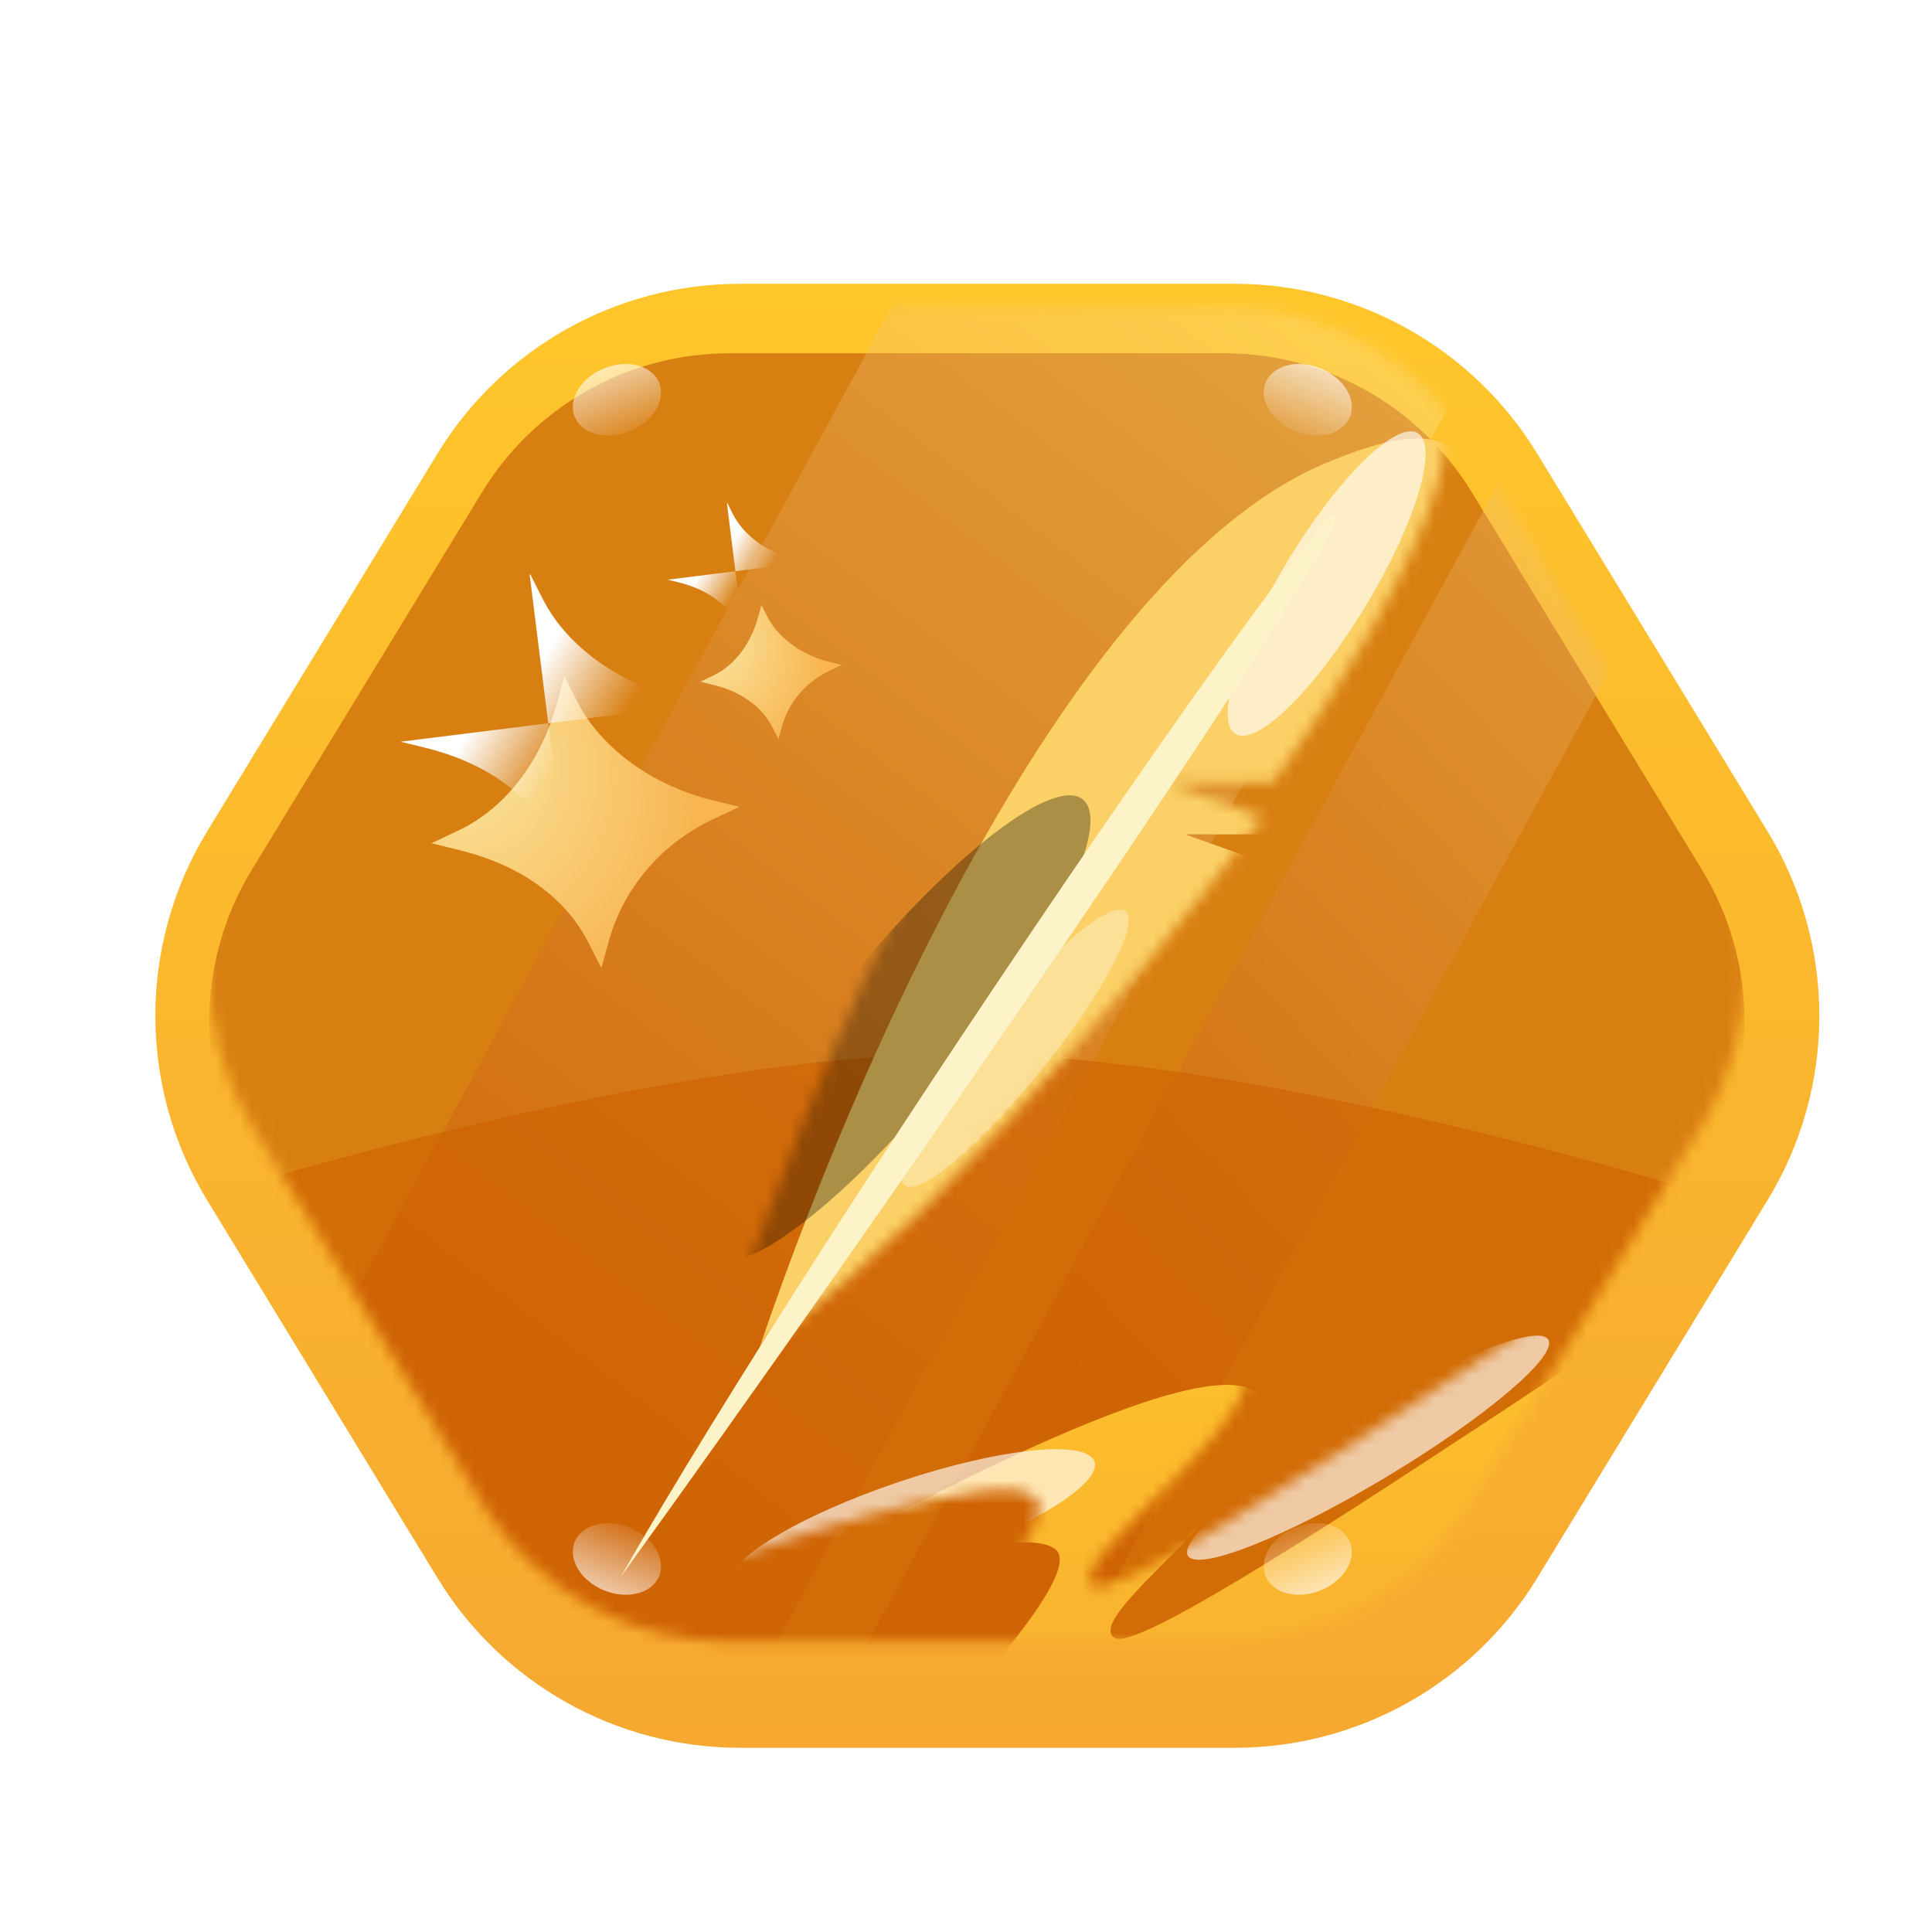 <svg width="165" height="165" viewBox="0 0 165 165" fill="none" xmlns="http://www.w3.org/2000/svg">
<g filter="url(#filter0_ii_480_4836)">
<path d="M150.064 67.439C155.961 77.11 155.961 89.264 150.064 98.935L130.391 131.201C124.899 140.208 115.112 145.703 104.563 145.703H62.298C51.749 145.703 41.962 140.208 36.471 131.201L16.797 98.935C10.901 89.264 10.901 77.11 16.797 67.439L36.471 35.173C41.962 26.166 51.75 20.671 62.298 20.671L104.563 20.671C115.112 20.671 124.899 26.166 130.391 35.173L150.064 67.439Z" fill="url(#paint0_linear_480_4836)"/>
</g>
<mask id="mask0_480_4836" style="mask-type:alpha" maskUnits="userSpaceOnUse" x="17" y="26" width="132" height="115">
<path d="M104.564 26.172L105.371 26.185C113.691 26.456 121.342 30.899 125.695 38.038L145.369 70.303L145.807 71.051C150.047 78.584 150.047 87.792 145.807 95.325L145.369 96.073L125.695 128.339C121.202 135.708 113.194 140.204 104.564 140.204H62.299C53.938 140.204 46.161 135.984 41.598 129.022L41.167 128.339L21.493 96.073C16.669 88.161 16.669 78.216 21.493 70.303L41.167 38.038L41.598 37.355C46.161 30.391 53.938 26.172 62.299 26.172H104.564Z" fill="#3AA0FF"/>
</mask>
<g mask="url(#mask0_480_4836)">
<g filter="url(#filter1_i_480_4836)">
<path d="M104.564 26.172L105.371 26.185C113.691 26.456 121.342 30.899 125.695 38.038L145.369 70.303L145.807 71.051C150.047 78.584 150.047 87.792 145.807 95.325L145.369 96.073L125.695 128.339C121.202 135.708 113.194 140.204 104.564 140.204H62.299C53.938 140.204 46.161 135.984 41.598 129.022L41.167 128.339L21.493 96.073C16.669 88.161 16.669 78.216 21.493 70.303L41.167 38.038L41.598 37.355C46.161 30.391 53.938 26.172 62.299 26.172H104.564Z" fill="#D87F12"/>
</g>
<g filter="url(#filter2_i_480_4836)">
<path d="M65.287 39H101.681L102.357 39.011C108.853 39.226 114.823 42.687 118.22 48.241L135.176 75.971L135.524 76.565C138.825 82.422 138.824 89.577 135.524 95.434L135.176 96.029L118.22 123.76C114.712 129.496 108.457 133 101.714 133H65.287C58.759 133 52.689 129.717 49.125 124.304L48.781 123.76L31.824 96.029C28.058 89.87 28.058 82.129 31.823 75.97L31.824 75.971L48.78 48.24L49.137 47.68C52.59 42.445 58.388 39.208 64.676 39.01L65.287 39Z" stroke="#D87F12" stroke-width="4"/>
</g>
<g style="mix-blend-mode:overlay" opacity="0.32" filter="url(#filter3_f_480_4836)">
<path d="M76.808 25H129L63.192 146H11L76.808 25Z" fill="url(#paint1_linear_480_4836)"/>
</g>
<g style="mix-blend-mode:overlay" opacity="0.32" filter="url(#filter4_f_480_4836)">
<path d="M136.808 25H155L89.192 146H71L136.808 25Z" fill="url(#paint2_linear_480_4836)"/>
</g>
<g opacity="0.64" filter="url(#filter5_f_480_4836)">
<path d="M149 103C149 103 108.653 90 82 90C55.347 90 15 103 15 103L15 165L149 165L149 103Z" fill="#CF6100"/>
</g>
<g filter="url(#filter6_d_480_4836)">
<mask id="mask1_480_4836" style="mask-type:alpha" maskUnits="userSpaceOnUse" x="54" y="96" width="100" height="60">
<path d="M103.5 112.5C98.3 108.5 68.333 124.833 54 133.5C63.667 129.833 83.7 123.2 86.5 126C89.3 128.8 71 147.167 61.5 156L111 151C126.333 132.667 156.3 96 153.5 96C150 96 95 135.5 91.5 133.5C88 131.5 110 117.5 103.5 112.5Z" fill="#F9E593"/>
</mask>
<g mask="url(#mask1_480_4836)">
<g filter="url(#filter7_dii_480_4836)">
<path d="M103.5 112.5C98.3 108.5 68.333 124.833 54 133.5C63.667 129.833 83.7 123.2 86.5 126C89.3 128.8 71 147.167 61.5 156L111 151C126.333 132.667 156.3 96 153.5 96C150 96 95 135.5 91.5 133.5C88 131.5 110 117.5 103.5 112.5Z" fill="url(#paint3_linear_480_4836)"/>
</g>
<g style="mix-blend-mode:overlay" opacity="0.64" filter="url(#filter8_f_480_4836)">
<ellipse cx="114.904" cy="121.702" rx="17.943" ry="2.947" transform="rotate(-30.953 114.904 121.702)" fill="white"/>
</g>
<g style="mix-blend-mode:overlay" opacity="0.64" filter="url(#filter9_f_480_4836)">
<ellipse cx="76.017" cy="128.116" rx="16.377" ry="3.687" transform="rotate(-18.598 76.017 128.116)" fill="white"/>
</g>
</g>
</g>
<g filter="url(#filter10_dii_480_4836)">
<path d="M46.356 51.161C48.479 55.35 53.074 58.409 57.793 59.565L60.215 60.158L57.959 61.221C53.564 63.291 50.315 67.087 49.065 71.614L48.424 73.937L47.334 71.788C45.212 67.599 41.05 65.022 36.331 63.866L33.909 63.272L36.165 62.209C40.56 60.14 43.376 55.862 44.626 51.336L45.267 49.012L46.356 51.161Z" fill="url(#paint4_radial_480_4836)"/>
</g>
<path d="M46.356 51.161C48.479 55.35 53.074 58.409 57.792 59.565L60.06 60.12L46.821 61.773L45.24 49.108L45.266 49.012L46.356 51.161Z" fill="url(#paint5_linear_480_4836)"/>
<path d="M48.313 73.717L47.335 71.787C45.212 67.598 41.05 65.021 36.332 63.865L34.215 63.346L46.822 61.772L48.313 73.717Z" fill="url(#paint6_linear_480_4836)"/>
<g filter="url(#filter11_dii_480_4836)">
<path d="M62.595 43.911C63.57 45.835 65.681 47.24 67.848 47.771L68.961 48.044L67.925 48.532C65.906 49.483 64.413 51.227 63.839 53.306L63.544 54.374L63.044 53.386C62.069 51.462 60.157 50.278 57.989 49.747L56.877 49.474L57.913 48.986C59.932 48.035 61.226 46.071 61.8 43.991L62.094 42.924L62.595 43.911Z" fill="url(#paint7_radial_480_4836)"/>
</g>
<path d="M62.595 43.911C63.57 45.835 65.681 47.24 67.849 47.771L68.89 48.026L62.809 48.786L62.082 42.968L62.094 42.924L62.595 43.911Z" fill="url(#paint8_linear_480_4836)"/>
<path d="M63.493 54.272L63.044 53.386C62.068 51.462 60.157 50.278 57.989 49.746L57.017 49.508L62.808 48.785L63.493 54.272Z" fill="url(#paint9_linear_480_4836)"/>
<g style="mix-blend-mode:overlay" opacity="0.64" filter="url(#filter12_f_480_4836)">
<ellipse cx="111.688" cy="34.143" rx="3.886" ry="2.896" transform="rotate(22.052 111.688 34.143)" fill="url(#paint10_linear_480_4836)"/>
</g>
<g style="mix-blend-mode:overlay" opacity="0.64" filter="url(#filter13_f_480_4836)">
<ellipse cx="3.886" cy="2.896" rx="3.886" ry="2.896" transform="matrix(0.927 -0.375 -0.375 -0.927 109.174 137.286)" fill="url(#paint11_linear_480_4836)"/>
</g>
<g style="mix-blend-mode:overlay" opacity="0.64" filter="url(#filter14_f_480_4836)">
<ellipse cx="3.886" cy="2.896" rx="3.886" ry="2.896" transform="matrix(-0.927 0.375 0.375 0.927 55.203 30)" fill="url(#paint12_linear_480_4836)"/>
</g>
<g style="mix-blend-mode:overlay" opacity="0.64" filter="url(#filter15_f_480_4836)">
<ellipse cx="52.689" cy="133.143" rx="3.886" ry="2.896" transform="rotate(-157.948 52.689 133.143)" fill="url(#paint13_linear_480_4836)"/>
</g>
<mask id="mask2_480_4836" style="mask-type:alpha" maskUnits="userSpaceOnUse" x="60" y="33" width="64" height="85">
<path d="M111.164 35.213C87.82 45.321 67.946 94.174 60.927 117.338C74.644 110.84 97.928 82.944 107.855 69.808L99.432 66.8H108.757C119.286 52.059 134.508 25.106 111.164 35.213Z" fill="#F9E593"/>
</mask>
<g mask="url(#mask2_480_4836)">
<g filter="url(#filter16_dii_480_4836)">
<path d="M111.164 35.213C87.82 45.321 67.946 94.174 60.927 117.338C74.644 110.84 97.928 82.944 107.855 69.808L99.432 66.8H108.757C119.286 52.059 134.508 25.106 111.164 35.213Z" fill="#FBD167"/>
</g>
<g style="mix-blend-mode:overlay" opacity="0.64" filter="url(#filter17_f_480_4836)">
<ellipse cx="113.3" cy="49.837" rx="15.018" ry="3.844" transform="rotate(-58.793 113.3 49.837)" fill="white"/>
</g>
<g style="mix-blend-mode:overlay" opacity="0.32" filter="url(#filter18_f_480_4836)">
<ellipse cx="86.697" cy="89.524" rx="15.018" ry="2.918" transform="rotate(-51.127 86.697 89.524)" fill="white"/>
</g>
<g style="mix-blend-mode:overlay" opacity="0.32" filter="url(#filter19_f_480_4836)">
<ellipse cx="76.723" cy="87.814" rx="25.104" ry="5.877" transform="rotate(-51.127 76.723 87.814)" fill="black"/>
</g>
</g>
<g filter="url(#filter20_d_480_4836)">
<path d="M51 132.681C68.448 102.189 110.5 40.999 112 42C113.8 43.2 72.659 102.791 51 132.681Z" fill="#FDF3C9"/>
</g>
</g>
<defs>
<filter id="filter0_ii_480_4836" x="11.484" y="20.671" width="144.786" height="126.815" filterUnits="userSpaceOnUse" color-interpolation-filters="sRGB">
<feFlood flood-opacity="0" result="BackgroundImageFix"/>
<feBlend mode="normal" in="SourceGraphic" in2="BackgroundImageFix" result="shape"/>
<feColorMatrix in="SourceAlpha" type="matrix" values="0 0 0 0 0 0 0 0 0 0 0 0 0 0 0 0 0 0 127 0" result="hardAlpha"/>
<feOffset dx="1.783" dy="1.783"/>
<feGaussianBlur stdDeviation="1.783"/>
<feComposite in2="hardAlpha" operator="arithmetic" k2="-1" k3="1"/>
<feColorMatrix type="matrix" values="0 0 0 0 0 0 0 0 0 0 0 0 0 0 0 0 0 0 0.8 0"/>
<feBlend mode="overlay" in2="shape" result="effect1_innerShadow_480_4836"/>
<feColorMatrix in="SourceAlpha" type="matrix" values="0 0 0 0 0 0 0 0 0 0 0 0 0 0 0 0 0 0 127 0" result="hardAlpha"/>
<feOffset dx="-0.891" dy="1.783"/>
<feGaussianBlur stdDeviation="0.891"/>
<feComposite in2="hardAlpha" operator="arithmetic" k2="-1" k3="1"/>
<feColorMatrix type="matrix" values="0 0 0 0 1 0 0 0 0 1 0 0 0 0 1 0 0 0 0.64 0"/>
<feBlend mode="normal" in2="effect1_innerShadow_480_4836" result="effect2_innerShadow_480_4836"/>
</filter>
<filter id="filter1_i_480_4836" x="17.875" y="26.172" width="131.112" height="118.032" filterUnits="userSpaceOnUse" color-interpolation-filters="sRGB">
<feFlood flood-opacity="0" result="BackgroundImageFix"/>
<feBlend mode="normal" in="SourceGraphic" in2="BackgroundImageFix" result="shape"/>
<feColorMatrix in="SourceAlpha" type="matrix" values="0 0 0 0 0 0 0 0 0 0 0 0 0 0 0 0 0 0 127 0" result="hardAlpha"/>
<feOffset dy="4"/>
<feGaussianBlur stdDeviation="2"/>
<feComposite in2="hardAlpha" operator="arithmetic" k2="-1" k3="1"/>
<feColorMatrix type="matrix" values="0 0 0 0 0 0 0 0 0 0 0 0 0 0 0 0 0 0 0.32 0"/>
<feBlend mode="overlay" in2="shape" result="effect1_innerShadow_480_4836"/>
</filter>
<filter id="filter2_i_480_4836" x="27" y="37" width="113" height="102" filterUnits="userSpaceOnUse" color-interpolation-filters="sRGB">
<feFlood flood-opacity="0" result="BackgroundImageFix"/>
<feBlend mode="normal" in="SourceGraphic" in2="BackgroundImageFix" result="shape"/>
<feColorMatrix in="SourceAlpha" type="matrix" values="0 0 0 0 0 0 0 0 0 0 0 0 0 0 0 0 0 0 127 0" result="hardAlpha"/>
<feOffset dy="4"/>
<feGaussianBlur stdDeviation="2"/>
<feComposite in2="hardAlpha" operator="arithmetic" k2="-1" k3="1"/>
<feColorMatrix type="matrix" values="0 0 0 0 0 0 0 0 0 0 0 0 0 0 0 0 0 0 0.32 0"/>
<feBlend mode="overlay" in2="shape" result="effect1_innerShadow_480_4836"/>
</filter>
<filter id="filter3_f_480_4836" x="7.469" y="21.469" width="125.063" height="128.063" filterUnits="userSpaceOnUse" color-interpolation-filters="sRGB">
<feFlood flood-opacity="0" result="BackgroundImageFix"/>
<feBlend mode="normal" in="SourceGraphic" in2="BackgroundImageFix" result="shape"/>
<feGaussianBlur stdDeviation="1.766" result="effect1_foregroundBlur_480_4836"/>
</filter>
<filter id="filter4_f_480_4836" x="67.469" y="21.469" width="91.063" height="128.063" filterUnits="userSpaceOnUse" color-interpolation-filters="sRGB">
<feFlood flood-opacity="0" result="BackgroundImageFix"/>
<feBlend mode="normal" in="SourceGraphic" in2="BackgroundImageFix" result="shape"/>
<feGaussianBlur stdDeviation="1.766" result="effect1_foregroundBlur_480_4836"/>
</filter>
<filter id="filter5_f_480_4836" x="3" y="78" width="158" height="99" filterUnits="userSpaceOnUse" color-interpolation-filters="sRGB">
<feFlood flood-opacity="0" result="BackgroundImageFix"/>
<feBlend mode="normal" in="SourceGraphic" in2="BackgroundImageFix" result="shape"/>
<feGaussianBlur stdDeviation="6" result="effect1_foregroundBlur_480_4836"/>
</filter>
<filter id="filter6_d_480_4836" x="48.192" y="90.192" width="115.171" height="75.488" filterUnits="userSpaceOnUse" color-interpolation-filters="sRGB">
<feFlood flood-opacity="0" result="BackgroundImageFix"/>
<feColorMatrix in="SourceAlpha" type="matrix" values="0 0 0 0 0 0 0 0 0 0 0 0 0 0 0 0 0 0 127 0" result="hardAlpha"/>
<feOffset dx="1.936" dy="1.936"/>
<feGaussianBlur stdDeviation="3.872"/>
<feComposite in2="hardAlpha" operator="out"/>
<feColorMatrix type="matrix" values="0 0 0 0 0.804 0 0 0 0 0.357 0 0 0 0 0.051 0 0 0 0.64 0"/>
<feBlend mode="normal" in2="BackgroundImageFix" result="effect1_dropShadow_480_4836"/>
<feBlend mode="normal" in="SourceGraphic" in2="effect1_dropShadow_480_4836" result="shape"/>
</filter>
<filter id="filter7_dii_480_4836" x="51.326" y="93.326" width="106.814" height="67.131" filterUnits="userSpaceOnUse" color-interpolation-filters="sRGB">
<feFlood flood-opacity="0" result="BackgroundImageFix"/>
<feColorMatrix in="SourceAlpha" type="matrix" values="0 0 0 0 0 0 0 0 0 0 0 0 0 0 0 0 0 0 127 0" result="hardAlpha"/>
<feOffset dx="0.891" dy="0.891"/>
<feGaussianBlur stdDeviation="1.783"/>
<feComposite in2="hardAlpha" operator="out"/>
<feColorMatrix type="matrix" values="0 0 0 0 0.769 0 0 0 0 0.218 0 0 0 0 0 0 0 0 1 0"/>
<feBlend mode="normal" in2="BackgroundImageFix" result="effect1_dropShadow_480_4836"/>
<feBlend mode="normal" in="SourceGraphic" in2="effect1_dropShadow_480_4836" result="shape"/>
<feColorMatrix in="SourceAlpha" type="matrix" values="0 0 0 0 0 0 0 0 0 0 0 0 0 0 0 0 0 0 127 0" result="hardAlpha"/>
<feOffset dx="1.783" dy="1.783"/>
<feGaussianBlur stdDeviation="1.783"/>
<feComposite in2="hardAlpha" operator="arithmetic" k2="-1" k3="1"/>
<feColorMatrix type="matrix" values="0 0 0 0 0 0 0 0 0 0 0 0 0 0 0 0 0 0 0.8 0"/>
<feBlend mode="overlay" in2="shape" result="effect2_innerShadow_480_4836"/>
<feColorMatrix in="SourceAlpha" type="matrix" values="0 0 0 0 0 0 0 0 0 0 0 0 0 0 0 0 0 0 127 0" result="hardAlpha"/>
<feOffset dx="-0.891" dy="1.783"/>
<feGaussianBlur stdDeviation="0.891"/>
<feComposite in2="hardAlpha" operator="arithmetic" k2="-1" k3="1"/>
<feColorMatrix type="matrix" values="0 0 0 0 1 0 0 0 0 1 0 0 0 0 1 0 0 0 0.64 0"/>
<feBlend mode="normal" in2="effect2_innerShadow_480_4836" result="effect3_innerShadow_480_4836"/>
</filter>
<filter id="filter8_f_480_4836" x="87.44" y="100.131" width="54.927" height="43.142" filterUnits="userSpaceOnUse" color-interpolation-filters="sRGB">
<feFlood flood-opacity="0" result="BackgroundImageFix"/>
<feBlend mode="normal" in="SourceGraphic" in2="BackgroundImageFix" result="shape"/>
<feGaussianBlur stdDeviation="6" result="effect1_foregroundBlur_480_4836"/>
</filter>
<filter id="filter9_f_480_4836" x="56.407" y="117.788" width="39.22" height="20.656" filterUnits="userSpaceOnUse" color-interpolation-filters="sRGB">
<feFlood flood-opacity="0" result="BackgroundImageFix"/>
<feBlend mode="normal" in="SourceGraphic" in2="BackgroundImageFix" result="shape"/>
<feGaussianBlur stdDeviation="2.022" result="effect1_foregroundBlur_480_4836"/>
</filter>
<filter id="filter10_dii_480_4836" x="26.909" y="42.012" width="42.307" height="40.926" filterUnits="userSpaceOnUse" color-interpolation-filters="sRGB">
<feFlood flood-opacity="0" result="BackgroundImageFix"/>
<feColorMatrix in="SourceAlpha" type="matrix" values="0 0 0 0 0 0 0 0 0 0 0 0 0 0 0 0 0 0 127 0" result="hardAlpha"/>
<feOffset dx="1" dy="1"/>
<feGaussianBlur stdDeviation="4"/>
<feComposite in2="hardAlpha" operator="out"/>
<feColorMatrix type="matrix" values="0 0 0 0 0.214 0 0 0 0 0.089 0 0 0 0 0 0 0 0 0.4 0"/>
<feBlend mode="overlay" in2="BackgroundImageFix" result="effect1_dropShadow_480_4836"/>
<feBlend mode="normal" in="SourceGraphic" in2="effect1_dropShadow_480_4836" result="shape"/>
<feColorMatrix in="SourceAlpha" type="matrix" values="0 0 0 0 0 0 0 0 0 0 0 0 0 0 0 0 0 0 127 0" result="hardAlpha"/>
<feOffset dx="3.872" dy="3.872"/>
<feGaussianBlur stdDeviation="3.872"/>
<feComposite in2="hardAlpha" operator="arithmetic" k2="-1" k3="1"/>
<feColorMatrix type="matrix" values="0 0 0 0 0 0 0 0 0 0 0 0 0 0 0 0 0 0 0.8 0"/>
<feBlend mode="overlay" in2="shape" result="effect2_innerShadow_480_4836"/>
<feColorMatrix in="SourceAlpha" type="matrix" values="0 0 0 0 0 0 0 0 0 0 0 0 0 0 0 0 0 0 127 0" result="hardAlpha"/>
<feOffset dx="-1.936" dy="3.872"/>
<feGaussianBlur stdDeviation="1.936"/>
<feComposite in2="hardAlpha" operator="arithmetic" k2="-1" k3="1"/>
<feColorMatrix type="matrix" values="0 0 0 0 1 0 0 0 0 1 0 0 0 0 1 0 0 0 0.64 0"/>
<feBlend mode="normal" in2="effect2_innerShadow_480_4836" result="effect3_innerShadow_480_4836"/>
</filter>
<filter id="filter11_dii_480_4836" x="49.877" y="35.924" width="28.084" height="27.45" filterUnits="userSpaceOnUse" color-interpolation-filters="sRGB">
<feFlood flood-opacity="0" result="BackgroundImageFix"/>
<feColorMatrix in="SourceAlpha" type="matrix" values="0 0 0 0 0 0 0 0 0 0 0 0 0 0 0 0 0 0 127 0" result="hardAlpha"/>
<feOffset dx="1" dy="1"/>
<feGaussianBlur stdDeviation="4"/>
<feComposite in2="hardAlpha" operator="out"/>
<feColorMatrix type="matrix" values="0 0 0 0 0.214 0 0 0 0 0.089 0 0 0 0 0 0 0 0 0.4 0"/>
<feBlend mode="overlay" in2="BackgroundImageFix" result="effect1_dropShadow_480_4836"/>
<feBlend mode="normal" in="SourceGraphic" in2="effect1_dropShadow_480_4836" result="shape"/>
<feColorMatrix in="SourceAlpha" type="matrix" values="0 0 0 0 0 0 0 0 0 0 0 0 0 0 0 0 0 0 127 0" result="hardAlpha"/>
<feOffset dx="3.872" dy="3.872"/>
<feGaussianBlur stdDeviation="3.872"/>
<feComposite in2="hardAlpha" operator="arithmetic" k2="-1" k3="1"/>
<feColorMatrix type="matrix" values="0 0 0 0 0 0 0 0 0 0 0 0 0 0 0 0 0 0 0.8 0"/>
<feBlend mode="overlay" in2="shape" result="effect2_innerShadow_480_4836"/>
<feColorMatrix in="SourceAlpha" type="matrix" values="0 0 0 0 0 0 0 0 0 0 0 0 0 0 0 0 0 0 127 0" result="hardAlpha"/>
<feOffset dx="-1.936" dy="3.872"/>
<feGaussianBlur stdDeviation="1.936"/>
<feComposite in2="hardAlpha" operator="arithmetic" k2="-1" k3="1"/>
<feColorMatrix type="matrix" values="0 0 0 0 1 0 0 0 0 1 0 0 0 0 1 0 0 0 0.64 0"/>
<feBlend mode="normal" in2="effect2_innerShadow_480_4836" result="effect3_innerShadow_480_4836"/>
</filter>
<filter id="filter12_f_480_4836" x="103.925" y="27.087" width="15.526" height="14.111" filterUnits="userSpaceOnUse" color-interpolation-filters="sRGB">
<feFlood flood-opacity="0" result="BackgroundImageFix"/>
<feBlend mode="normal" in="SourceGraphic" in2="BackgroundImageFix" result="shape"/>
<feGaussianBlur stdDeviation="2" result="effect1_foregroundBlur_480_4836"/>
</filter>
<filter id="filter13_f_480_4836" x="103.925" y="126.087" width="15.526" height="14.111" filterUnits="userSpaceOnUse" color-interpolation-filters="sRGB">
<feFlood flood-opacity="0" result="BackgroundImageFix"/>
<feBlend mode="normal" in="SourceGraphic" in2="BackgroundImageFix" result="shape"/>
<feGaussianBlur stdDeviation="2" result="effect1_foregroundBlur_480_4836"/>
</filter>
<filter id="filter14_f_480_4836" x="44.926" y="27.087" width="15.526" height="14.111" filterUnits="userSpaceOnUse" color-interpolation-filters="sRGB">
<feFlood flood-opacity="0" result="BackgroundImageFix"/>
<feBlend mode="normal" in="SourceGraphic" in2="BackgroundImageFix" result="shape"/>
<feGaussianBlur stdDeviation="2" result="effect1_foregroundBlur_480_4836"/>
</filter>
<filter id="filter15_f_480_4836" x="44.926" y="126.087" width="15.526" height="14.111" filterUnits="userSpaceOnUse" color-interpolation-filters="sRGB">
<feFlood flood-opacity="0" result="BackgroundImageFix"/>
<feBlend mode="normal" in="SourceGraphic" in2="BackgroundImageFix" result="shape"/>
<feGaussianBlur stdDeviation="2" result="effect1_foregroundBlur_480_4836"/>
</filter>
<filter id="filter16_dii_480_4836" x="58.253" y="30.326" width="69.65" height="91.469" filterUnits="userSpaceOnUse" color-interpolation-filters="sRGB">
<feFlood flood-opacity="0" result="BackgroundImageFix"/>
<feColorMatrix in="SourceAlpha" type="matrix" values="0 0 0 0 0 0 0 0 0 0 0 0 0 0 0 0 0 0 127 0" result="hardAlpha"/>
<feOffset dx="0.891" dy="0.891"/>
<feGaussianBlur stdDeviation="1.783"/>
<feComposite in2="hardAlpha" operator="out"/>
<feColorMatrix type="matrix" values="0 0 0 0 0.669 0 0 0 0 0.191 0 0 0 0 0 0 0 0 1 0"/>
<feBlend mode="normal" in2="BackgroundImageFix" result="effect1_dropShadow_480_4836"/>
<feBlend mode="normal" in="SourceGraphic" in2="effect1_dropShadow_480_4836" result="shape"/>
<feColorMatrix in="SourceAlpha" type="matrix" values="0 0 0 0 0 0 0 0 0 0 0 0 0 0 0 0 0 0 127 0" result="hardAlpha"/>
<feOffset dx="1.783" dy="1.783"/>
<feGaussianBlur stdDeviation="1.783"/>
<feComposite in2="hardAlpha" operator="arithmetic" k2="-1" k3="1"/>
<feColorMatrix type="matrix" values="0 0 0 0 0 0 0 0 0 0 0 0 0 0 0 0 0 0 0.8 0"/>
<feBlend mode="overlay" in2="shape" result="effect2_innerShadow_480_4836"/>
<feColorMatrix in="SourceAlpha" type="matrix" values="0 0 0 0 0 0 0 0 0 0 0 0 0 0 0 0 0 0 127 0" result="hardAlpha"/>
<feOffset dx="-0.891" dy="1.783"/>
<feGaussianBlur stdDeviation="0.891"/>
<feComposite in2="hardAlpha" operator="arithmetic" k2="-1" k3="1"/>
<feColorMatrix type="matrix" values="0 0 0 0 1 0 0 0 0 1 0 0 0 0 1 0 0 0 0.64 0"/>
<feBlend mode="normal" in2="effect2_innerShadow_480_4836" result="effect3_innerShadow_480_4836"/>
</filter>
<filter id="filter17_f_480_4836" x="100.807" y="32.793" width="24.986" height="34.087" filterUnits="userSpaceOnUse" color-interpolation-filters="sRGB">
<feFlood flood-opacity="0" result="BackgroundImageFix"/>
<feBlend mode="normal" in="SourceGraphic" in2="BackgroundImageFix" result="shape"/>
<feGaussianBlur stdDeviation="2.022" result="effect1_foregroundBlur_480_4836"/>
</filter>
<filter id="filter18_f_480_4836" x="72.956" y="73.644" width="27.481" height="31.76" filterUnits="userSpaceOnUse" color-interpolation-filters="sRGB">
<feFlood flood-opacity="0" result="BackgroundImageFix"/>
<feBlend mode="normal" in="SourceGraphic" in2="BackgroundImageFix" result="shape"/>
<feGaussianBlur stdDeviation="2.022" result="effect1_foregroundBlur_480_4836"/>
</filter>
<filter id="filter19_f_480_4836" x="56.269" y="63.878" width="40.908" height="47.873" filterUnits="userSpaceOnUse" color-interpolation-filters="sRGB">
<feFlood flood-opacity="0" result="BackgroundImageFix"/>
<feBlend mode="normal" in="SourceGraphic" in2="BackgroundImageFix" result="shape"/>
<feGaussianBlur stdDeviation="2.022" result="effect1_foregroundBlur_480_4836"/>
</filter>
<filter id="filter20_d_480_4836" x="45" y="35.988" width="77.057" height="106.693" filterUnits="userSpaceOnUse" color-interpolation-filters="sRGB">
<feFlood flood-opacity="0" result="BackgroundImageFix"/>
<feColorMatrix in="SourceAlpha" type="matrix" values="0 0 0 0 0 0 0 0 0 0 0 0 0 0 0 0 0 0 127 0" result="hardAlpha"/>
<feOffset dx="2" dy="2"/>
<feGaussianBlur stdDeviation="4"/>
<feComposite in2="hardAlpha" operator="out"/>
<feColorMatrix type="matrix" values="0 0 0 0 0.98 0 0 0 0 0.78 0 0 0 0 0.357 0 0 0 1 0"/>
<feBlend mode="normal" in2="BackgroundImageFix" result="effect1_dropShadow_480_4836"/>
<feBlend mode="normal" in="SourceGraphic" in2="effect1_dropShadow_480_4836" result="shape"/>
</filter>
<linearGradient id="paint0_linear_480_4836" x1="83.431" y1="20.671" x2="83.431" y2="145.703" gradientUnits="userSpaceOnUse">
<stop stop-color="#FFC62B"/>
<stop offset="1" stop-color="#F6A831"/>
</linearGradient>
<linearGradient id="paint1_linear_480_4836" x1="114.998" y1="22.937" x2="40.766" y2="119.489" gradientUnits="userSpaceOnUse">
<stop stop-color="#FFEDA2"/>
<stop offset="1" stop-color="#C13A00"/>
</linearGradient>
<linearGradient id="paint2_linear_480_4836" x1="145.032" y1="22.937" x2="68.448" y2="93.848" gradientUnits="userSpaceOnUse">
<stop stop-color="#FFEDA2"/>
<stop offset="1" stop-color="#C13A00"/>
</linearGradient>
<linearGradient id="paint3_linear_480_4836" x1="103.842" y1="96" x2="103.842" y2="156" gradientUnits="userSpaceOnUse">
<stop stop-color="#FFC62B"/>
<stop offset="1" stop-color="#F6A831"/>
</linearGradient>
<radialGradient id="paint4_radial_480_4836" cx="0" cy="0" r="1" gradientUnits="userSpaceOnUse" gradientTransform="translate(34.989 54.846) rotate(-32.393) scale(41.009 48.956)">
<stop stop-color="#FAE9A4"/>
<stop offset="0.5" stop-color="#F8B551"/>
</radialGradient>
<linearGradient id="paint5_linear_480_4836" x1="46.163" y1="56.501" x2="53.441" y2="60.947" gradientUnits="userSpaceOnUse">
<stop stop-color="white"/>
<stop offset="1" stop-color="white" stop-opacity="0"/>
</linearGradient>
<linearGradient id="paint6_linear_480_4836" x1="35.09" y1="70.354" x2="41.94" y2="74.616" gradientUnits="userSpaceOnUse">
<stop stop-color="white"/>
<stop offset="1" stop-color="white" stop-opacity="0"/>
</linearGradient>
<radialGradient id="paint7_radial_480_4836" cx="0" cy="0" r="1" gradientUnits="userSpaceOnUse" gradientTransform="translate(57.373 45.604) rotate(-32.393) scale(18.838 22.489)">
<stop stop-color="#FAE9A4"/>
<stop offset="0.5" stop-color="#F8B551"/>
</radialGradient>
<linearGradient id="paint8_linear_480_4836" x1="62.507" y1="46.364" x2="65.85" y2="48.406" gradientUnits="userSpaceOnUse">
<stop stop-color="white"/>
<stop offset="1" stop-color="white" stop-opacity="0"/>
</linearGradient>
<linearGradient id="paint9_linear_480_4836" x1="57.419" y1="52.728" x2="60.565" y2="54.685" gradientUnits="userSpaceOnUse">
<stop stop-color="white"/>
<stop offset="1" stop-color="white" stop-opacity="0"/>
</linearGradient>
<linearGradient id="paint10_linear_480_4836" x1="111.209" y1="31.247" x2="111.209" y2="38.091" gradientUnits="userSpaceOnUse">
<stop stop-color="white"/>
<stop offset="1" stop-color="white" stop-opacity="0"/>
</linearGradient>
<linearGradient id="paint11_linear_480_4836" x1="3.407" y1="-2.60849e-07" x2="3.407" y2="6.844" gradientUnits="userSpaceOnUse">
<stop stop-color="white"/>
<stop offset="1" stop-color="white" stop-opacity="0"/>
</linearGradient>
<linearGradient id="paint12_linear_480_4836" x1="3.407" y1="-2.60849e-07" x2="3.407" y2="6.844" gradientUnits="userSpaceOnUse">
<stop stop-color="white"/>
<stop offset="1" stop-color="white" stop-opacity="0"/>
</linearGradient>
<linearGradient id="paint13_linear_480_4836" x1="52.21" y1="130.247" x2="52.21" y2="137.092" gradientUnits="userSpaceOnUse">
<stop stop-color="white"/>
<stop offset="1" stop-color="white" stop-opacity="0"/>
</linearGradient>
</defs>
</svg>
